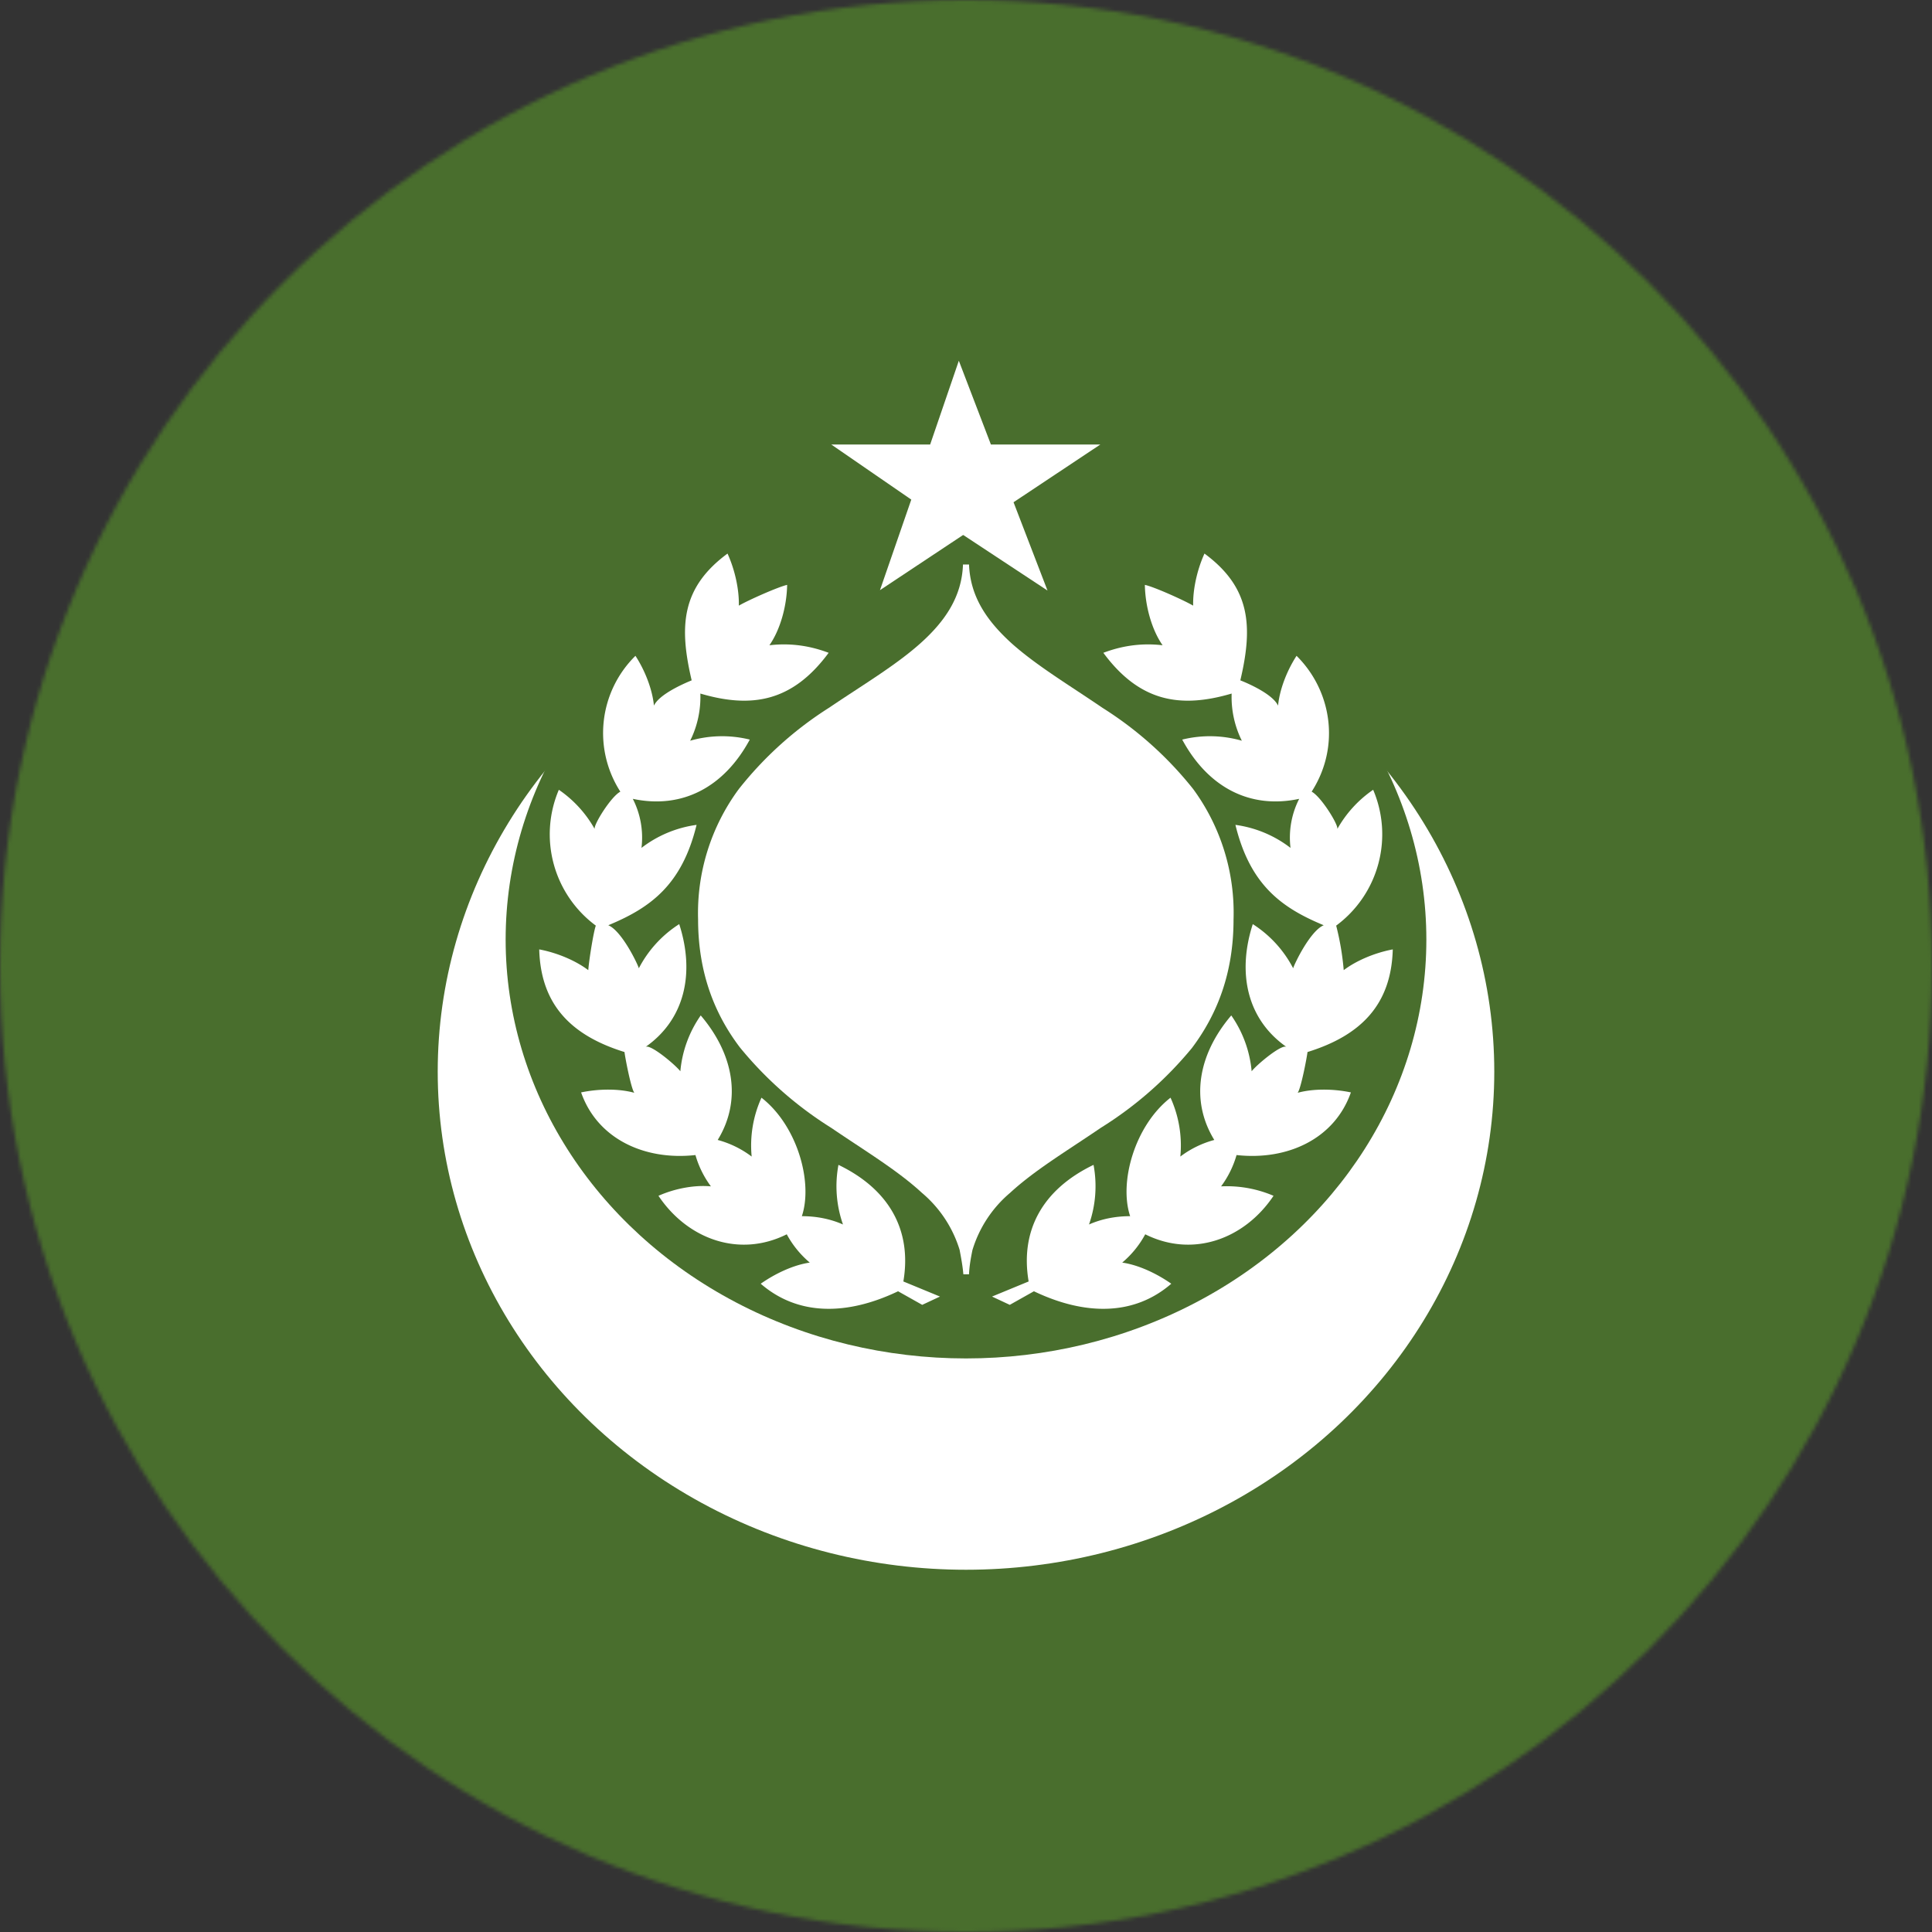 <svg xmlns="http://www.w3.org/2000/svg" viewBox="0 0 512 512"><rect x="0" y="0" width="512" height="512" fill="#333333" stroke="none"/><mask id="a"><circle cx="256" cy="256" r="256" fill="#fff"/></mask><g mask="url(#a)"><path fill="#496e2d" d="M0 0h512v512H0z"/><ellipse cx="256" cy="284" fill="#fff" rx="140" ry="132"/><ellipse cx="256" cy="249" fill="#496e2d" rx="122" ry="111"/><path fill="#fff" fill-rule="evenodd" d="M256.8 149.6h-1.6c-.3 8.5-4.7 15-11.3 20.9-6.6 5.9-15.4 11.1-24.1 17a95.8 95.8 0 0 0-24 21.6 55.3 55.3 0 0 0-10.8 34.5c0 14.4 4.5 25.3 11.1 34a99 99 0 0 0 24.2 21.3c8.8 6 17.5 11.2 24 17.2a32 32 0 0 1 10 15.1c.4 2.1.8 4.2 1 6.5h1.5c.1-2.3.5-4.4.9-6.4a32 32 0 0 1 10-15.2c6.5-6 15.2-11.2 24-17.2a99 99 0 0 0 24.2-21.2c6.6-8.8 11-19.7 11-34a55.4 55.4 0 0 0-10.7-34.6 96 96 0 0 0-24-21.5c-8.8-6-17.5-11.2-24.1-17.1-6.6-6-11-12.4-11.3-21z"/><path fill="#fff" d="M262.6 117.8h29l-23 15.3 9 23.4-22.3-14.7h-.1l-22 14.6 8.3-24-21.2-14.6h26.2l7.6-22.2z"/><path fill="#fff" fill-rule="evenodd" d="M319.2 146.7c-2 4.4-3.1 9.6-3 13.8-2.6-1.5-10.4-5-12.8-5.5.1 5.8 1.9 12 4.7 16-6-.7-11.2.3-15.7 2 9.6 13 20.4 14.8 34 10.8a26 26 0 0 0 2.7 12.5 30.6 30.6 0 0 0-15.8-.3c6.8 12.6 17.9 18.5 31 15.7a22.6 22.6 0 0 0-2.3 13 30.7 30.7 0 0 0-14.6-6.1c3.9 16 12.3 22 23.4 26.6-3.6 1.5-7.8 10.3-8.1 11.4a30.6 30.6 0 0 0-10.7-11.7c-4.2 13-1.5 25.3 9 32.6-1.1-1.1-8 4.7-9.3 6.4a30.6 30.6 0 0 0-5.4-14.8c-8.7 10.2-11 22.4-4.5 33a26.2 26.2 0 0 0-9 4.4 30.6 30.6 0 0 0-2.6-15.6c-9.5 7.4-13.7 22.4-10.7 31.4-3.8 0-7.5.7-10.9 2.2a30.7 30.7 0 0 0 1.2-15.8c-13.5 6.5-19.5 17.4-17.2 30.9l-9.7 4 4.7 2.2 6.4-3.6c13.6 6.5 26.6 6.5 36.4-2-4-2.8-8.8-5-13-5.6a25.9 25.9 0 0 0 6.1-7.5c12.6 6.3 26.3 1.3 34-10.2a31.4 31.4 0 0 0-13.9-2.5 25.9 25.9 0 0 0 4.1-8.3c13.5 1.5 26-4.3 30.3-16.6-4.8-1-10.1-1-14.1.1.9-1.2 2.5-9.7 2.6-10.8 14.2-4.4 22.2-12.6 22.6-27.2-4.8.9-9.7 3-13 5.5a71.3 71.3 0 0 0-2-11.8 30.1 30.1 0 0 0 9.8-36 31 31 0 0 0-9.5 10.4c.4-1-4.3-8.6-6.8-9.9 7.7-12 5.3-26.8-4-36-2.6 4-4.5 9-4.9 13.2-1.4-3-7.7-5.8-10-6.7 3.4-14.4 2.7-24.6-9.5-33.6zm-126.4 0c2 4.4 3.1 9.6 3 13.8 2.6-1.5 10.5-5 12.8-5.5-.1 5.8-1.9 12-4.7 16 6-.7 11.2.3 15.7 2-9.6 13-20.4 14.8-34 10.8a26 26 0 0 1-2.7 12.5 30.6 30.6 0 0 1 15.8-.3c-6.8 12.6-17.9 18.5-31 15.7a22.6 22.6 0 0 1 2.3 13 30.7 30.7 0 0 1 14.6-6.1c-3.9 16-12.3 22-23.4 26.6 3.6 1.5 7.8 10.3 8.1 11.4a30.6 30.6 0 0 1 10.7-11.7c4.2 13 1.5 25.3-9 32.6 1.1-1.1 8 4.7 9.3 6.4a30.6 30.6 0 0 1 5.4-14.8c8.7 10.2 11 22.4 4.5 33a26.2 26.2 0 0 1 9 4.4 30.6 30.6 0 0 1 2.6-15.6c9.5 7.4 13.7 22.4 10.7 31.4 3.8 0 7.5.7 10.9 2.2a30.6 30.6 0 0 1-1.2-15.8c13.5 6.5 19.5 17.4 17.2 30.9l9.7 4-4.7 2.2-6.4-3.6c-13.6 6.5-26.6 6.5-36.4-2 4-2.8 8.8-5 13-5.6a25.9 25.9 0 0 1-6.1-7.5c-12.6 6.3-26.3 1.3-34-10.2 4.5-2 9.7-2.9 13.9-2.5a25.9 25.9 0 0 1-4.1-8.3c-13.5 1.5-26-4.3-30.3-16.6 4.8-1 10.1-1 14.1.1-.9-1.2-2.5-9.7-2.6-10.8-14.2-4.4-22.2-12.6-22.6-27.2 4.8.9 9.7 3 13 5.5.2-2.7 1.4-10.2 2-11.8a30.1 30.1 0 0 1-9.8-36 31 31 0 0 1 9.5 10.4c-.4-1 4.3-8.6 6.8-9.9a28.7 28.7 0 0 1 4-36c2.6 4 4.5 9 4.9 13.2 1.4-3 7.8-5.8 10-6.7-3.4-14.4-2.7-24.6 9.5-33.6z"/></g></svg>